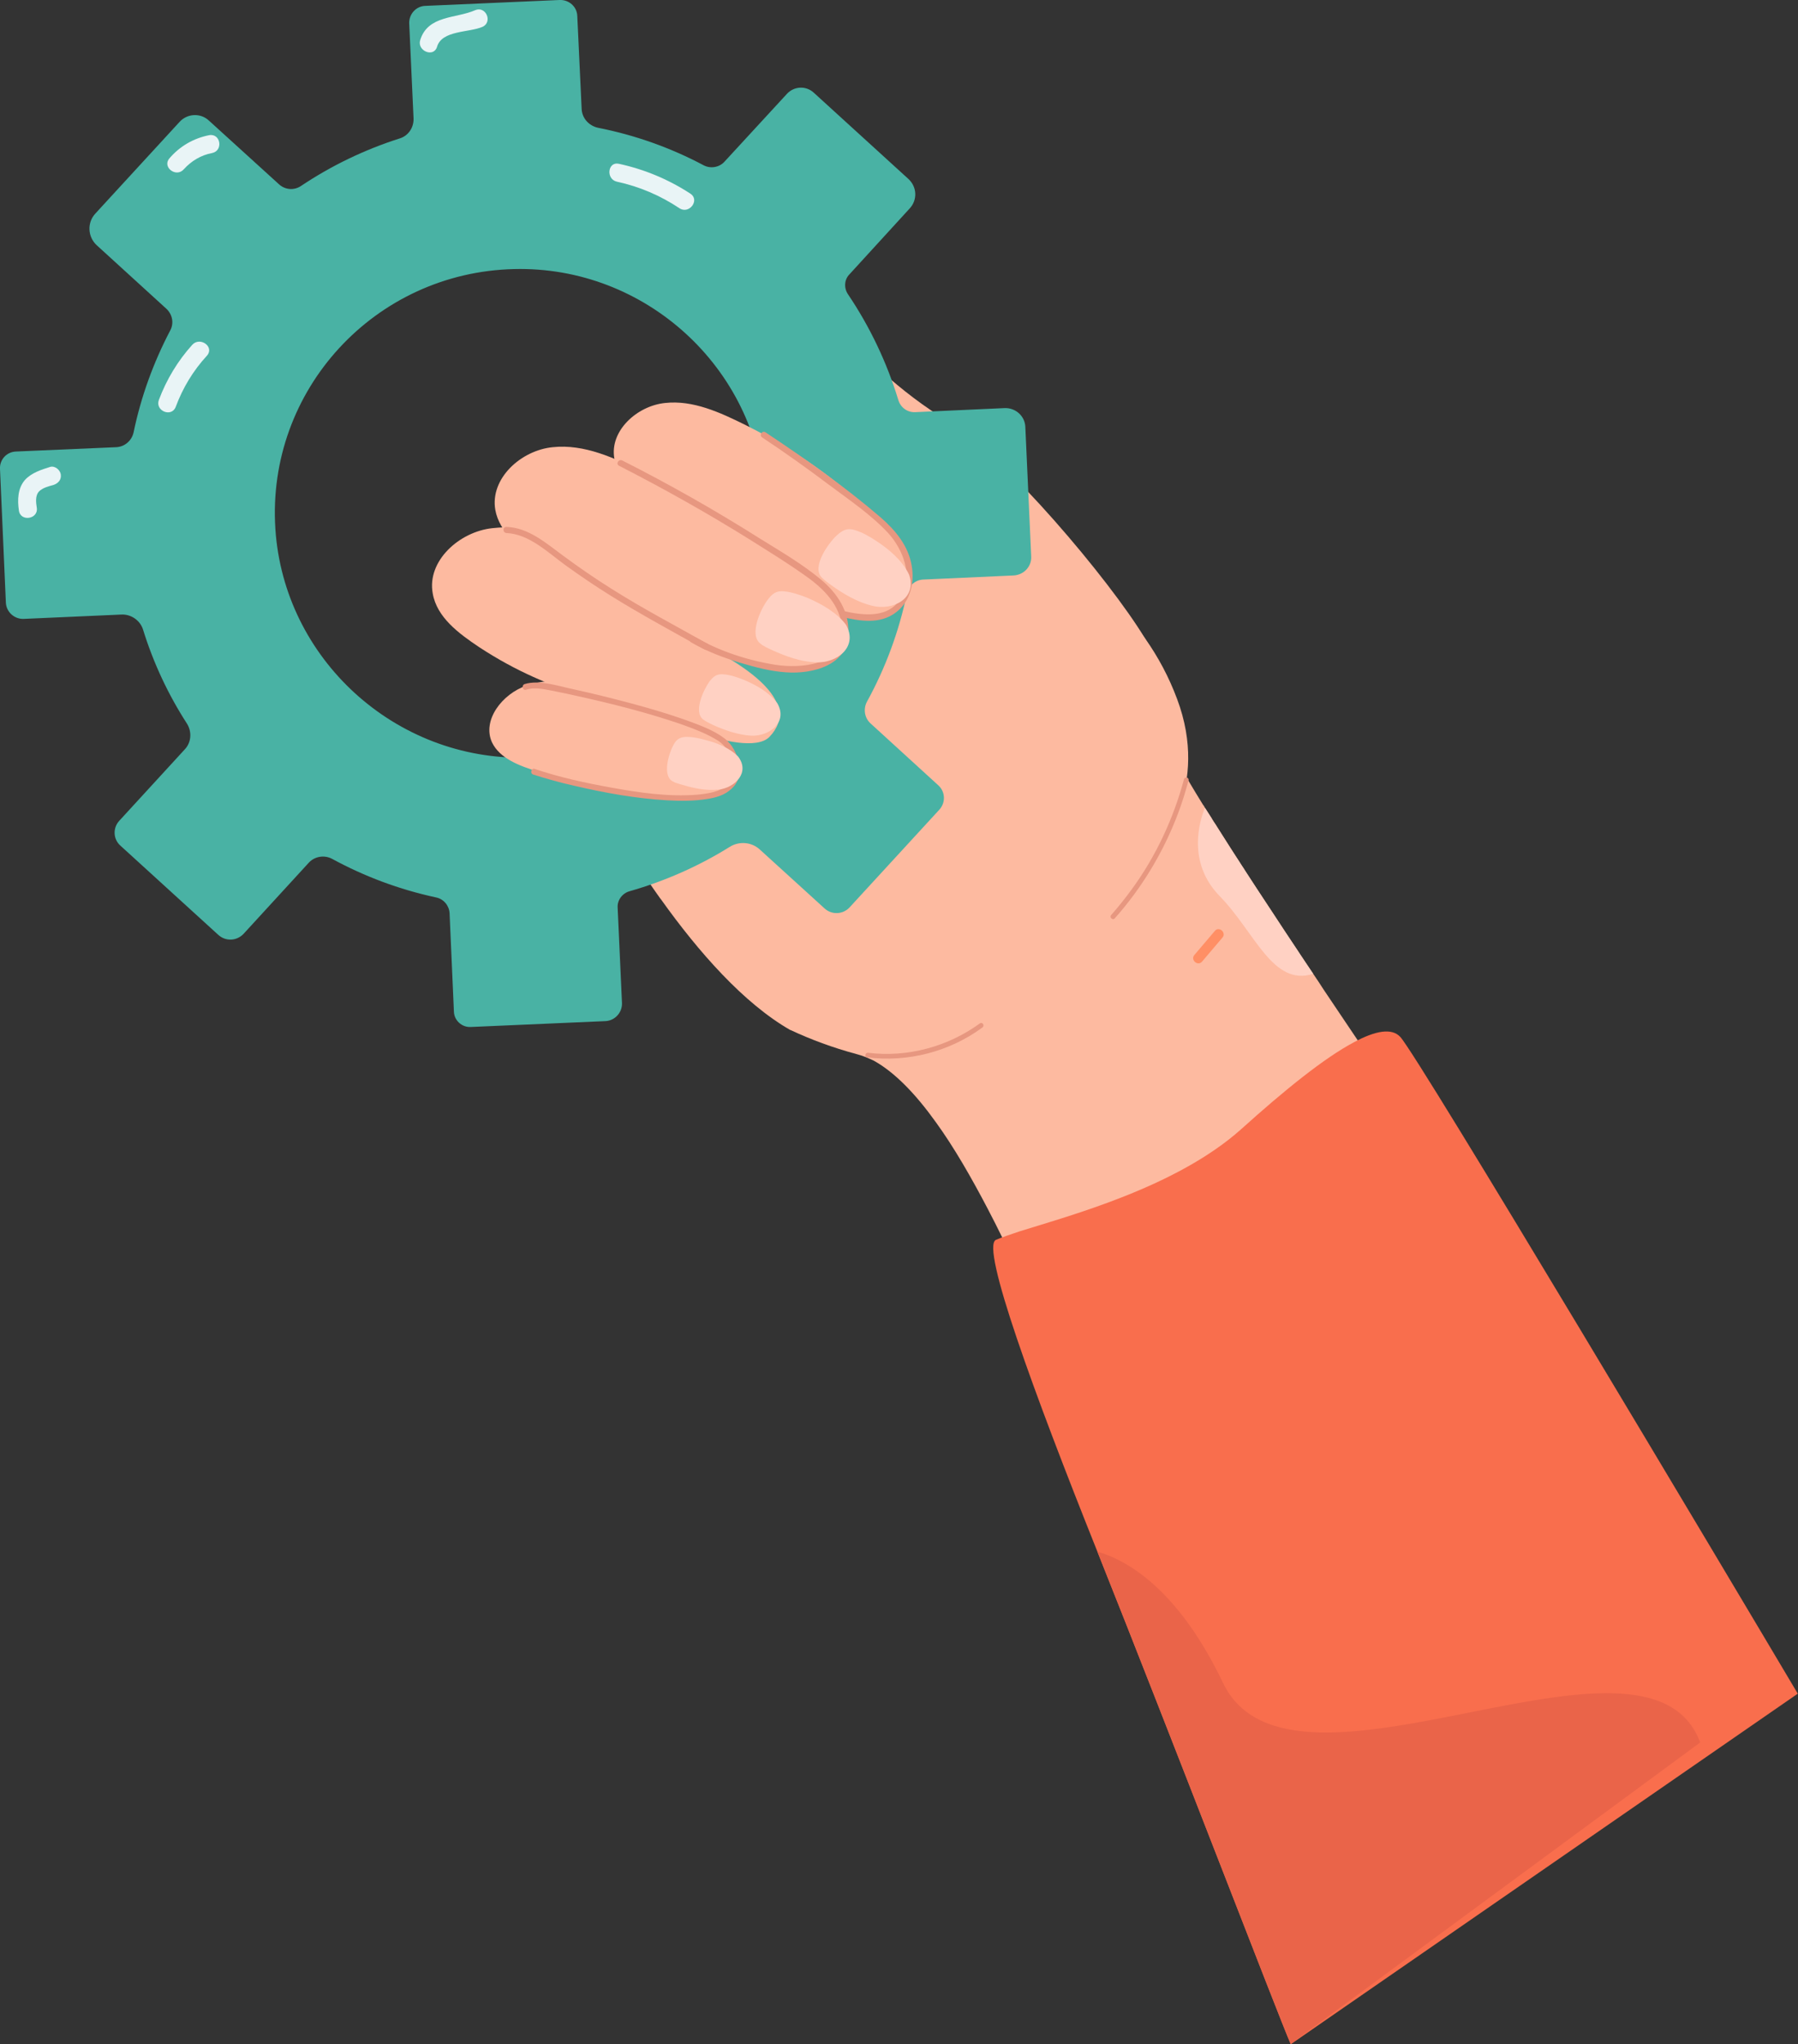 <svg width="70.389" height="80" viewBox="0 0 70.389 80" fill="none" xmlns="http://www.w3.org/2000/svg" xmlns:xlink="http://www.w3.org/1999/xlink">
	<rect x="0" y="0" width="70.389" height="80" fill="#333333" stroke="none"/>
	<desc>
			Created with Pixso.
	</desc>
	<defs/>
	<path id="&lt;Path&gt;" d="M45.36 33.08C45.36 33.08 47.38 30.81 46.08 27.35C44.79 23.89 41.91 21.8 39.54 20.93C35.62 19.5 32.61 21.57 33.67 22.82C34.26 23.51 33.79 26.01 33.21 26.02C30.5 26.02 39.58 38.34 45.36 33.08Z" fill="#FDBAA0" fill-opacity="1" fill-rule="nonzero"/>
	<path id="&lt;Path&gt;" d="M22.03 28.76C22.03 28.76 22.68 30.09 23.73 31.88C23.8 32 23.87 32.12 23.95 32.25C23.95 32.26 23.96 32.27 23.97 32.29C24.51 33.18 25.14 34.17 25.84 35.15C25.85 35.17 25.87 35.18 25.88 35.2C27.35 37.26 29.12 39.27 30.94 40.31L30.95 40.31C31.74 40.68 32.6 41 33.53 41.25C33.76 41.31 33.98 41.4 34.21 41.51C35.04 41.97 35.86 42.83 36.64 43.92C37.35 44.9 38.02 46.07 38.66 47.29C39.08 48.09 39.48 48.92 39.86 49.73L57.17 46.75C56.54 45.77 55.81 44.67 55.02 43.5C54.02 41.99 52.92 40.37 51.82 38.73C51.69 38.52 51.55 38.32 51.41 38.11C51.24 37.86 51.07 37.61 50.9 37.36C50.86 37.29 50.82 37.23 50.78 37.17C50.46 36.69 50.14 36.21 49.83 35.73C49.47 35.19 49.12 34.65 48.77 34.12C48.72 34.04 48.67 33.95 48.61 33.87C48.58 33.83 48.55 33.78 48.53 33.74C48.44 33.6 48.35 33.47 48.27 33.34C48.06 33.01 47.85 32.68 47.65 32.36C47.62 32.31 47.59 32.26 47.56 32.22C47.53 32.18 47.5 32.14 47.48 32.1C47.46 32.07 47.44 32.04 47.43 32.01C47.34 31.88 47.26 31.74 47.17 31.61C47.15 31.57 47.13 31.53 47.1 31.5C46.9 31.18 46.71 30.86 46.53 30.56C46.51 30.52 46.49 30.49 46.47 30.45C46.46 30.45 46.46 30.45 46.46 30.44C46.46 30.44 46.46 30.43 46.45 30.43C46.17 29.97 45.91 29.52 45.67 29.1C44.9 27.73 44.37 26.64 44.21 25.98L39.66 26.55L39.53 26.57L38.91 26.64L36.45 26.95L33.83 27.28L33.14 27.37L32.93 27.39L32.48 25.85L30.22 27.73L28.89 27.9L28.75 27.92L28.51 27.95L23.83 28.53L23.52 28.57L22.78 28.66L22.03 28.76Z" fill="#FDBAA0" fill-opacity="1" fill-rule="nonzero"/>
	<path id="&lt;Path&gt;" d="M33.95 41.38C35.53 41.58 37.17 41.16 38.46 40.21C38.56 40.13 38.46 39.98 38.36 40.05C37.11 40.96 35.53 41.39 33.99 41.2C33.87 41.18 33.83 41.37 33.95 41.38Z" fill="#E79780" fill-opacity="1" fill-rule="nonzero"/>
	<path id="&lt;Path&gt;" d="M51.41 38.11C49.82 38.62 49.13 36.48 47.75 35.07C46.46 33.75 46.96 32.13 47.17 31.61C48.41 33.59 49.9 35.85 51.41 38.11Z" fill="#FFD1C3" fill-opacity="1" fill-rule="nonzero"/>
	<path id="&lt;Path&gt;" d="M47.56 36.43C47.29 36.74 47.03 37.06 46.76 37.37C46.59 37.56 46.89 37.83 47.06 37.63C47.32 37.32 47.59 37.01 47.85 36.7C48.03 36.51 47.73 36.23 47.56 36.43Z" fill="#FF8F65" fill-opacity="1" fill-rule="nonzero"/>
	<path id="&lt;Path&gt;" d="M46.35 30.5C45.94 32.03 45.26 33.49 44.33 34.77C44.07 35.13 43.79 35.48 43.5 35.81C43.42 35.9 43.56 36.03 43.64 35.94C44.71 34.74 45.55 33.34 46.12 31.83C46.28 31.41 46.41 30.98 46.53 30.54C46.56 30.42 46.38 30.38 46.35 30.5Z" fill="#E79780" fill-opacity="1" fill-rule="nonzero"/>
	<path id="&lt;Path&gt;" d="M44.81 24.96C43.43 22.68 39.3 17.8 37.17 16.52C33.2 14.14 31.09 10.35 30.35 10.42C29.61 10.49 28.42 12.59 30.16 15.86C31.88 19.09 34.87 20.56 35.13 21.29C35.38 22.02 36.41 25.35 36.41 25.35C36.41 25.35 45.88 26.72 44.81 24.96Z" fill="#FDBAA0" fill-opacity="1" fill-rule="nonzero"/>
	<path id="&lt;Compound Path&gt;" d="M22.6 0.63L22.77 4.25C22.78 4.62 23.05 4.92 23.41 5C24.88 5.29 26.27 5.79 27.55 6.47C27.82 6.61 28.16 6.55 28.36 6.33L30.81 3.67C31.09 3.37 31.55 3.35 31.85 3.62L35.57 7.01C35.9 7.32 35.92 7.82 35.62 8.15L33.26 10.73C33.05 10.94 33.03 11.27 33.2 11.52C34.05 12.78 34.72 14.18 35.17 15.66C35.26 15.95 35.52 16.14 35.82 16.13L39.34 15.97C39.76 15.96 40.12 16.28 40.14 16.7L40.37 21.78C40.39 22.17 40.08 22.5 39.68 22.52L36.15 22.68C35.84 22.69 35.56 22.92 35.5 23.24C35.19 24.73 34.66 26.15 33.94 27.46C33.79 27.74 33.84 28.09 34.08 28.31L36.73 30.73C37.01 30.98 37.03 31.41 36.77 31.69L33.26 35.51C33 35.79 32.56 35.81 32.28 35.55L29.74 33.24C29.42 32.95 28.94 32.91 28.57 33.14C27.37 33.89 26.04 34.48 24.64 34.88C24.36 34.96 24.16 35.23 24.18 35.52L24.35 39.26C24.36 39.63 24.07 39.94 23.71 39.96L18.43 40.19C18.08 40.21 17.78 39.93 17.77 39.59L17.6 35.73C17.58 35.44 17.37 35.18 17.07 35.12C15.63 34.81 14.27 34.3 13 33.61C12.7 33.45 12.32 33.51 12.09 33.76L9.54 36.54C9.27 36.83 8.83 36.85 8.54 36.58L4.71 33.09C4.43 32.84 4.41 32.4 4.67 32.12L7.23 29.33C7.49 29.06 7.52 28.64 7.32 28.32C6.59 27.19 6.01 25.96 5.6 24.64C5.49 24.28 5.13 24.03 4.75 24.05L0.92 24.22C0.56 24.23 0.25 23.95 0.23 23.59L0 18.35C-0.02 17.99 0.26 17.68 0.63 17.67L4.56 17.5C4.89 17.48 5.16 17.24 5.23 16.92C5.52 15.52 6.01 14.18 6.66 12.94C6.82 12.65 6.75 12.3 6.51 12.08L3.79 9.6C3.43 9.27 3.4 8.71 3.74 8.35L7.03 4.77C7.33 4.44 7.85 4.41 8.18 4.72L10.92 7.21C11.16 7.43 11.51 7.46 11.78 7.28C12.96 6.49 14.26 5.86 15.64 5.42C15.98 5.32 16.2 5 16.19 4.64L16.02 0.91C16.01 0.55 16.29 0.24 16.65 0.23L21.9 0C22.27 -0.02 22.59 0.26 22.6 0.63ZM20.12 10.53C14.67 10.66 10.43 15.27 10.78 20.69C11.11 25.79 15.48 29.77 20.61 29.65C26.06 29.51 30.29 24.9 29.95 19.49C29.62 14.38 25.25 10.4 20.12 10.53Z" fill="#49B2A4" fill-opacity="1" fill-rule="evenodd"/>
	<path id="&lt;Path&gt;" d="M1.44 19.87C1.41 19.67 1.37 19.4 1.53 19.23C1.67 19.09 1.9 19.03 2.09 18.98C2.27 18.92 2.41 18.78 2.38 18.57C2.36 18.4 2.16 18.22 1.97 18.27C1.62 18.38 1.23 18.5 0.97 18.79C0.69 19.12 0.68 19.57 0.74 19.98C0.8 20.43 1.51 20.32 1.44 19.87Z" fill="#E9F4F6" fill-opacity="1" fill-rule="nonzero"/>
	<path id="&lt;Path&gt;" d="M6.88 15.92C7.16 15.17 7.56 14.51 8.1 13.92C8.41 13.58 7.84 13.16 7.53 13.49C6.96 14.12 6.52 14.85 6.22 15.65C6.06 16.08 6.72 16.35 6.88 15.92Z" fill="#E9F4F6" fill-opacity="1" fill-rule="nonzero"/>
	<path id="&lt;Path&gt;" d="M7.2 6.62C7.49 6.3 7.87 6.07 8.3 5.99C8.75 5.9 8.64 5.21 8.19 5.29C7.58 5.41 7.04 5.72 6.63 6.2C6.34 6.54 6.9 6.97 7.2 6.62Z" fill="#E9F4F6" fill-opacity="1" fill-rule="nonzero"/>
	<path id="&lt;Path&gt;" d="M17.11 1.83C17.3 1.18 18.36 1.28 18.89 1.05C19.3 0.86 19.02 0.22 18.6 0.4C17.85 0.73 16.75 0.59 16.45 1.57C16.32 1.99 16.98 2.27 17.11 1.83Z" fill="#E9F4F6" fill-opacity="1" fill-rule="nonzero"/>
	<path id="&lt;Path&gt;" d="M24.15 7.11C25.03 7.3 25.85 7.65 26.6 8.15C26.98 8.4 27.41 7.83 27.03 7.58C26.17 7.02 25.24 6.63 24.23 6.41C23.79 6.31 23.71 7.01 24.15 7.11Z" fill="#E9F4F6" fill-opacity="1" fill-rule="nonzero"/>
	<path id="&lt;Path&gt;" d="M33.07 24.41C32.98 24 33.36 23.85 32.67 23.34C30.52 21.26 27.85 19.81 25.18 18.48C24.06 17.92 22.87 17.37 21.64 17.5C20.4 17.62 19.18 18.72 19.39 19.95C19.55 20.85 20.37 21.46 21.14 21.96C23.99 23.85 26.47 24.81 29.67 26C30.5 26.31 31.41 26.38 32.21 25.99C33 25.6 33.27 25.28 33.07 24.41Z" fill="#FDBAA0" fill-opacity="1" fill-rule="nonzero"/>
	<path id="&lt;Path&gt;" d="M22.95 21.69C22.16 20.67 20.55 20.54 19.27 20.67C17.98 20.81 16.71 21.95 16.94 23.22C17.1 24.16 17.96 24.79 18.75 25.32C21.72 27.27 24.03 27.43 27.36 28.67C28.22 28.99 29.64 29.33 30.12 28.84C31.41 27.5 29.41 25.9 25.68 24.39C24.39 23.87 23.49 22.39 22.95 21.69Z" fill="#FDBAA0" fill-opacity="1" fill-rule="nonzero"/>
	<path id="&lt;Path&gt;" d="M28.5 29.17C28.34 28.88 26.01 27.33 23.62 26.87C22.64 26.67 21.58 26.5 20.61 26.83C19.65 27.16 18.87 28.19 19.26 29.05C19.56 29.68 20.33 29.97 21.04 30.19C23.66 31.02 23.38 30.99 26.15 31.25C26.87 31.31 27.99 31.22 28.56 30.79C29.12 30.35 28.81 29.76 28.5 29.17Z" fill="#FDBAA0" fill-opacity="1" fill-rule="nonzero"/>
	<path id="&lt;Path&gt;" d="M34.98 20.86C33.07 19.02 31.55 17.82 29.18 16.63C28.19 16.14 27.13 15.65 26.04 15.77C24.94 15.88 23.86 16.86 24.05 17.94C24.19 18.74 24.92 19.28 25.6 19.73C28.13 21.4 30.25 23.38 33.2 24.08C36.48 24.87 35.59 21.32 34.98 20.86Z" fill="#FDBAA0" fill-opacity="1" fill-rule="nonzero"/>
	<path id="&lt;Path&gt;" d="M24.36 18.02C26.2 18.95 28 19.97 29.74 21.07C30.56 21.58 31.41 22.07 32.15 22.69C32.77 23.21 33.25 23.92 33.21 24.76C33.21 24.92 32.95 24.92 32.96 24.76C33 23.85 32.37 23.15 31.68 22.64C30.91 22.08 30.09 21.58 29.28 21.07C27.64 20.05 25.96 19.11 24.24 18.23C24.09 18.16 24.22 17.95 24.36 18.02Z" fill="#E79780" fill-opacity="1" fill-rule="nonzero"/>
	<path id="&lt;Path&gt;" d="M29.97 16.92C31.52 17.95 33.07 19.04 34.49 20.26C35.06 20.76 35.56 21.36 35.69 22.13C35.81 22.8 35.64 23.54 35.07 23.97C34.45 24.44 33.66 24.31 32.95 24.14C32.8 24.11 32.86 23.88 33.01 23.91C33.81 24.09 34.81 24.22 35.29 23.37C35.75 22.53 35.36 21.51 34.77 20.86C34.1 20.14 33.24 19.56 32.45 18.97C31.6 18.33 30.73 17.71 29.84 17.12C29.71 17.04 29.83 16.83 29.97 16.92Z" fill="#E79780" fill-opacity="1" fill-rule="nonzero"/>
	<path id="&lt;Path&gt;" d="M19.83 20.62C20.7 20.65 21.38 21.26 22.05 21.75C22.66 22.2 23.28 22.63 23.92 23.03C25.15 23.81 26.45 24.49 27.71 25.2C27.85 25.28 27.73 25.49 27.59 25.42C26.36 24.73 25.11 24.06 23.92 23.32C23.31 22.94 22.72 22.54 22.15 22.13C21.46 21.63 20.72 20.9 19.83 20.86C19.67 20.85 19.67 20.61 19.83 20.62Z" fill="#E79780" fill-opacity="1" fill-rule="nonzero"/>
	<path id="&lt;Path&gt;" d="M20.54 26.77C21.13 26.59 21.89 26.86 22.48 26.98C23.21 27.14 23.93 27.32 24.65 27.51C25.4 27.71 26.15 27.93 26.88 28.19C27.39 28.38 27.94 28.57 28.38 28.91C28.9 29.31 29.23 30.38 28.63 30.87C28.52 30.95 28.36 30.8 28.48 30.71C29.02 30.27 28.62 29.32 28.13 29C27.68 28.71 27.16 28.52 26.66 28.34C25.35 27.89 24 27.55 22.65 27.25C22.35 27.18 22.06 27.12 21.76 27.06C21.38 26.99 20.97 26.87 20.6 26.99C20.46 27.04 20.4 26.82 20.54 26.77Z" fill="#E79780" fill-opacity="1" fill-rule="nonzero"/>
	<path id="&lt;Path&gt;" d="M20.93 30.09C21.9 30.42 22.92 30.64 23.92 30.82C25.02 31.02 26.17 31.19 27.29 31.1C27.69 31.06 28.18 31 28.48 30.71C28.58 30.61 28.73 30.77 28.63 30.87C28.38 31.12 28.01 31.22 27.67 31.27C27.16 31.35 26.64 31.35 26.12 31.32C24.9 31.25 23.68 31.03 22.48 30.75C21.94 30.63 21.4 30.48 20.87 30.31C20.74 30.26 20.8 30.05 20.93 30.09Z" fill="#E79780" fill-opacity="1" fill-rule="nonzero"/>
	<path id="&lt;Path&gt;" d="M27.19 24.92C28.15 25.48 29.29 25.85 30.38 26.02C31.32 26.16 32.97 26.05 32.96 24.76C32.95 24.6 33.21 24.6 33.21 24.76C33.23 26.04 31.79 26.39 30.76 26.31C30.16 26.27 29.56 26.11 28.99 25.94C28.32 25.74 27.67 25.49 27.06 25.14C26.92 25.06 27.05 24.84 27.19 24.92Z" fill="#E79780" fill-opacity="1" fill-rule="nonzero"/>
	<path id="&lt;Path&gt;" d="M35.59 22.49C35.33 21.94 34.81 21.5 34.32 21.18C34.05 21 33.76 20.83 33.45 20.74C33.15 20.65 32.97 20.76 32.75 20.96C32.43 21.26 31.79 22.15 32.15 22.58C32.26 22.7 32.41 22.8 32.54 22.9C33.03 23.25 33.57 23.57 34.16 23.71C34.94 23.9 35.91 23.44 35.59 22.49Z" fill="#FFD1C3" fill-opacity="1" fill-rule="nonzero"/>
	<path id="&lt;Path&gt;" d="M33.12 24.45C32.76 23.97 32.17 23.64 31.62 23.4C31.32 23.28 31 23.17 30.69 23.14C30.37 23.11 30.22 23.25 30.04 23.49C29.78 23.84 29.32 24.83 29.76 25.18C29.88 25.29 30.06 25.36 30.2 25.43C30.75 25.68 31.34 25.9 31.94 25.92C32.75 25.96 33.61 25.33 33.12 24.45Z" fill="#FFD1C3" fill-opacity="1" fill-rule="nonzero"/>
	<path id="&lt;Path&gt;" d="M30.43 27.52C30.12 27.1 29.61 26.81 29.13 26.61C28.88 26.51 28.6 26.41 28.33 26.39C28.05 26.36 27.92 26.48 27.76 26.69C27.55 26.99 27.14 27.85 27.52 28.15C27.63 28.24 27.78 28.3 27.91 28.37C28.38 28.58 28.89 28.76 29.41 28.79C30.11 28.82 30.86 28.27 30.43 27.52Z" fill="#FFD1C3" fill-opacity="1" fill-rule="nonzero"/>
	<path id="&lt;Path&gt;" d="M28.89 29.6C28.55 29.26 28.04 29.06 27.58 28.95C27.34 28.88 27.07 28.83 26.82 28.84C26.56 28.86 26.45 28.98 26.34 29.2C26.18 29.51 25.93 30.34 26.32 30.57C26.43 30.64 26.57 30.67 26.7 30.71C27.16 30.85 27.65 30.95 28.13 30.9C28.77 30.83 29.38 30.23 28.89 29.6Z" fill="#FFD1C3" fill-opacity="1" fill-rule="nonzero"/>
	<path id="&lt;Path&gt;" d="M70.38 66.28L50.53 80C50.04 78.87 45.79 67.8 42.96 60.72C40.47 54.5 38.38 48.79 38.99 48.52C39.2 48.43 39.52 48.32 39.91 48.19C41.95 47.55 46.06 46.45 48.59 44.19C50.31 42.64 51.85 41.4 53 40.79C53.85 40.33 54.49 40.22 54.82 40.58C55.52 41.33 67.65 61.68 70.38 66.28Z" fill="#F96E4D" fill-opacity="1" fill-rule="nonzero"/>
	<path id="&lt;Path&gt;" d="M66.56 68.19L50.53 79.99C50.04 78.87 45.79 67.8 42.96 60.72C44.22 61.09 46.16 62.27 47.88 65.86C50.56 71.44 64.49 62.63 66.56 68.19Z" fill="#EA6449" fill-opacity="1" fill-rule="nonzero"/>
</svg>
